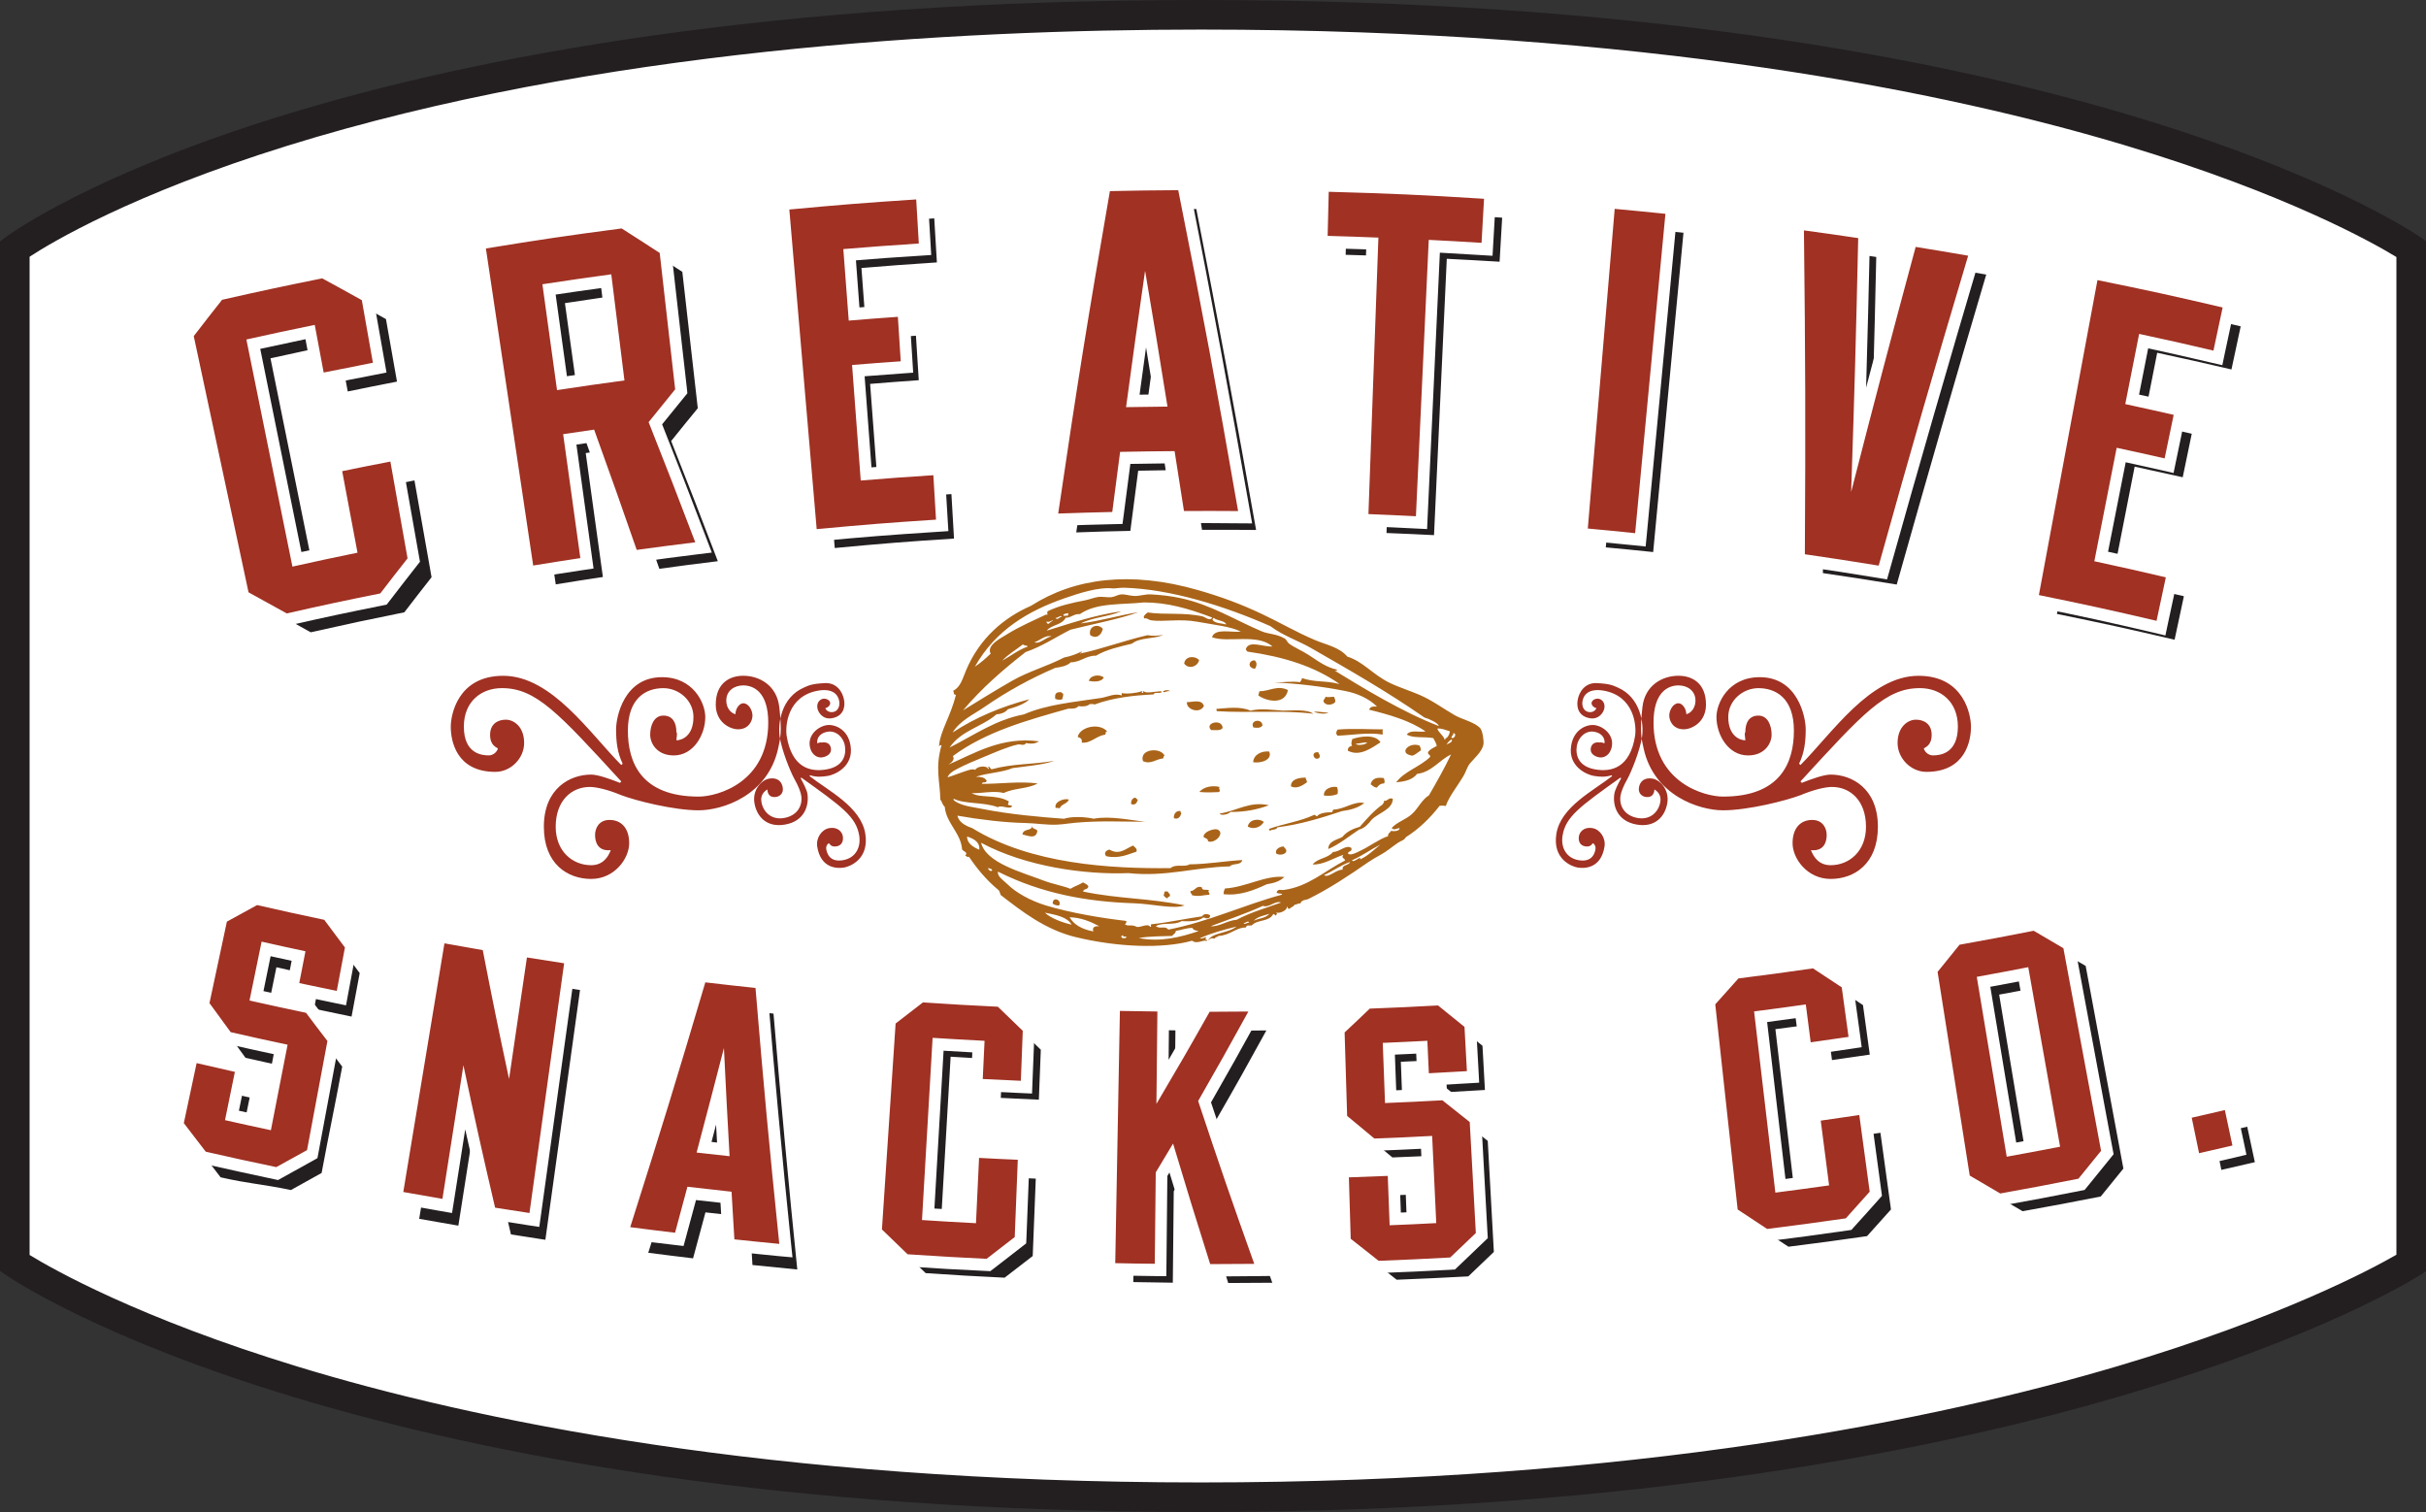 <svg xmlns="http://www.w3.org/2000/svg" width="160.469" height="100.005" viewBox="0 0 160.469 100.005"><rect x="0" y="0" width="160.469" height="100.005" fill="#333333" stroke="none"/><path fill="#9A3D35" d="M124.162 26.599c.134 0 .134-.203 0-.203-.129 0-.129.203 0 .203"></path><path fill="#FFF" d="M159.492 83.542s-24.263 15.484-80.064 15.484C23.623 99.026.98 83.542.98 83.542V16.461S22.008.978 79.428.978c57.419 0 80.064 15.483 80.064 15.483v67.081z"></path><path fill="#231F20" d="M79.427 100.005c-55.469 0-78.064-15.016-79-15.654L0 84.059V15.967l.401-.293C1.267 15.034 22.34 0 79.427 0c57.064 0 79.683 15.016 80.617 15.654l.425.292v68.133l-.449.288c-.252.162-6.334 3.99-19.355 7.856-11.961 3.55-32.293 7.782-61.238 7.782zm-77.469-17c1.534.939 7.235 4.179 17.734 7.384 11.45 3.494 31.109 7.66 59.735 7.66 28.71 0 48.843-4.188 60.681-7.702 10.803-3.208 16.789-6.426 18.404-7.359V17c-1.535-.938-7.267-4.179-17.938-7.385-11.635-3.493-31.688-7.659-61.146-7.659-16.305 0-40.028 1.335-60.466 7.699C8.696 12.85 3.384 16.048 1.958 16.979v66.026z"></path><path fill-rule="evenodd" clip-rule="evenodd" fill="#A96419" d="M69.8 46.223c.192.081.335.064.461.029.027-.139.104-.303.045-.391-.06-.007-.083-.033-.083-.072-.358-.048-.473.089-.423.434M72.113 42.007c.394.278.749.009.833-.422-.327-.379-.98-.165-.833.422M69.831 53.449c.067-.026.145-.026.257.02.13-.312.478-.271.613-.583-.302-.113-1.014.142-.87.563M72.02 45.035c.266.054.826.103.991-.226-.246-.22-.878-.18-.991.226M71.285 48.74c.176.07.309.11.268.376.583.067.945-.431 1.534-.527.112-.044-.033-.22.157-.206-.535-.613-1.826-.302-1.959.357M69.63 59.753c.059.092.337.169.433.123.18-.357-.433-.609-.433-.123M73.171 56.629c.856.187 1.466-.133 1.996-.297.083-.22-.12-.282-.209-.408-.456.163-.897.674-1.573.268-.218.044-.403.229-.214.437M75.599 50.339c.523.247.871-.144 1.34-.176.022-.073.022-.187.097-.172-.239-.581-1.682-.479-1.437.348M74.823 53.181c.26.096.368-.061.437-.279-.031-.051-.129-.064-.123-.133-.226-.045-.345.215-.314.412M78.328 43.885c.264.392.884.237.989-.227-.297-.316-.928-.264-.989.227M78.507 46.441c-.053.481.838.8 1.126.261-.126-.477-.736-.266-1.126-.261M77.648 54.117c.283.092.409-.074.492-.314-.038-.047-.052-.105-.062-.164-.272-.027-.459.183-.43.478M77.04 58.957c-.026.096-.047.189-.071.283.095.055.107.154.268.174-.006-.135.12-.067.142-.16.053-.148-.117-.176-.134-.287-.085-.033-.119.025-.205-.01M80.11 48.286c.275-.008.608.067.762-.135-.019-.648-1.231-.346-.762.135M80.469 46.886c-.033.071.023.09.014.151 2.151.131 4.416-.08 6.385.171-.395-.307-1.321-.211-2.021-.208-.707-.043-1.487-.169-2.13.007-.678-.313-1.571-.167-2.248-.121M79.332 52.38c.459.045.878.031 1.294.009.146-.145-.037-.142.036-.341-.45-.112-1.039-.021-1.33.332M79.609 55.363c.126.08.321.12.295.281.458.188 1.168-.572.614-.783-.205-.073-.926.137-.909.502M78.755 58.934c-.061.141.1.159.088.276.458.113.77-.016 1.147-.033.06-.141-.12-.146-.024-.307-.233-.06-.447.059-.474-.183-.378-.141-.438.25-.737.247M83.007 44.234c.139-.204.148-.419-.015-.557-.377-.022-.522.489.015.557M80.679 53.809c.042.159.593.06.701-.105.945.003 1.787-.151 2.551-.446-1.282-.282-2.103.374-3.252.551M83.233 45.997c.513.377 1.757.666 1.959-.356-.703-.351-1.257.09-1.888.078-.026.093-.046.187-.071.278M82.904 48.113c.255.042.488.047.604-.132-.024-.492-.859-.358-.604.132M82.89 50.414c.525.086 1.297-.163 1.061-.708-.5-.049-1.03.194-1.061.708M80.932 59.14c1.049.124 2.015-.258 2.864-.657.44-.069.856-.18 1.158-.48-1.244-.134-2.549.682-3.928.761-.079.177-.081.179-.094.376M82.535 54.673c.416.219.859.031 1.062-.307-.283-.26-.982-.193-1.062.307M83.951 54.818c-.038.074.016.098.071.122.139-.111.395-.021.472-.222 1.493-.18 2.973-.639 4.268-1.07.553-.076 1.077-.207 1.479-.54-.688-.132-1.301.413-2.03.438-.047.031-.078.092-.095.175-.389-.006-.87.061-.999.27-.09-.015-.09-.085-.185-.099-.915.438-2.007.579-2.981.926M85.389 52.011c.391.193.769-.065 1.05-.26.034-.141-.084-.195-.072-.32-.426.004-.985.084-.978.58M84.415 56.451c.189.126.508.088.642-.074.095-.213-.094-.271-.157-.393-.277.011-.583.209-.485.467M86.902 47.07c.221.121.756.183.97.068-.318-.01-.672-.089-.97-.068M87.541 46.395c.139.303.58.241.762.061.068-.171-.037-.246-.061-.368-.198-.015-.342.06-.568-.008-.012.154-.132.142-.133.315M87.263 50.125c.104-.187-.041-.241-.056-.368-.564-.074-.286.63.056.368M88.47 48.658c.985-.034 1.992-.233 2.974-.075.062-.14-.045-.189.035-.342-.855.004-2.075-.075-3.011.016-.097.174-.119.267.002.401M87.57 52.617c.346.039.652.015.904-.1.028-.175.024-.334-.038-.461-.313-.069-.894.088-.866.561M89.436 49.326c-.078-.101-.047-.263.013-.446.521-.176 1.516-.343 1.867.218-.577.362-1.375.975-2.166.551.006-.266.156-.276.286-.323m.245-.131c.025.112.646.104.752-.094-.271.003-.497.074-.752.094M87.861 56.156c.748-.322 1.367-.849 2.037-1.285.363-.093.61-.369.844-.669.438-.436 1.383-.663 1.387-1.372-.297-.11-.344.187-.602.135.067.113-.03.117-.063.232-.565.397-1.041.938-1.518 1.484-.441.129-.856.309-1.159.68-.332.181-.934.262-.926.795M90.66 51.873c.136.074.176.197.414.217.117-.161.26-.277.479-.271.074-.158 0-.238-.012-.354-.411-.062-.766-.022-.881.408M93.975 49.639c.038-.145-.054-.212-.07-.325-.704-.272-1.457.53-.481.668.211-.068.364-.232.551-.343"></path><path fill-rule="evenodd" clip-rule="evenodd" fill="#A96419" d="M79.848 62.194c-.011.026-.024.053-.062.034-.186-.084-.633.244-.932-.01-1.962.549-4.939.426-7.668-.229-2.046-.486-3.622-1.734-4.993-2.791-.058-.114-.056-.264-.17-.348-.787-.654-1.399-1.396-1.934-2.19-.114.063-.122-.027-.242-.065.198-.232-.09-.255-.208-.41-.083-1.105-1.05-1.725-1.149-2.825-.155-.13-.172-.333-.292-.48-.021-1.22-.355-2.075.08-3.588-.092-.038-.11.037-.168.056.088-1.034.762-1.938 1.121-3.396-.221 0-.09-.191-.192-.255.501-.264.611-.767.864-1.365.898-2.132 2.502-3.483 4.298-4.267 2.875-1.837 6.579-2.319 11.048-1.035 1.534.442 2.821.917 4.213 1.576 1.164.545 2.313 1.22 3.505 1.721.782.333 1.603.462 2.156 1.103 1.013.304 1.69 1.19 2.78 1.724.632.309 1.367.532 2.018.815.792.34 1.575.918 2.307 1.337.492.285 1.346.459 1.696.875.144.173.238.836.198 1.057-.09.488-.627.931-.891 1.256-.188.232-.263.54-.405.788-.439.746-.997 1.418-1.19 2.024-.155-.028-.286-.028-.408-.013-.657.842-1.397 1.552-2.241 2.082-.101.204-.309.225-.507.359-.377.254-.78.6-1.136.787-.267.145-.61.344-.858.515-1.256.875-2.576 1.745-3.928 2.415-.191.092-.453.043-.541.299-.156-.015-.244.084-.391.093-.072.142-.231.146-.322.262-.178.049-.104-.228-.186-.103.02.185-.438.44-.711.355.051.098.119-.037.012.153-.063.132-.09-.073-.195-.056-.298.543-1.051.34-1.429.755-.239.024-.292-.067-.4.139-.616-.023-1.041.525-1.799.552-.062.096-.21.052-.253.182-.205-.059-.293-.02-.447.127.279-.544 1.332-.469 1.896-.928-.82.199-1.809.477-2.429.779.193.051.281-.072.436-.078-.143.197-.043.107.049.212m-2.91-20.2c-.63.288-1.524.143-2.065.578-.831.2-1.677.382-2.379.794-.653-.016-1.022.433-1.664.438-.265.251-.645.311-1.026.367-1.649.706-3.214 1.568-4.705 2.6-.714.492-1.598.882-2.085 1.675 1.521-1.003 3.228-1.711 5.068-2.197-.264.295-.915.527-1.413.659-.184.227-.454.312-.76.339-.966.84-2.317 1.05-3.098 2.194 1.594-.801 3.042-1.842 4.912-2.192 1.513-.661 3.37-.822 5.102-1.086.471-.074.898-.334 1.385-.166-.013-.045-.027-.09-.013-.155.354.065.968.003 1.334-.128.136.037-.149.095.07.12.01-.046.023-.094.038-.141.116.216.81.017 1.184.027.075.22-.464-.013-.52.208-1.402.063-2.73.233-3.906.667-.137-.074-.187 0-.302-.033-.183.157-.447.185-.76.141-.144.18-.406.171-.663.164-2.718.767-5.448 1.513-7.643 3.138.161.266-.133.453-.3.567 1.703-.729 3.507-1.876 5.992-1.542-.195.134-.445.196-.855.114-.12.219-.357.058-.546.098-.641.138-1.419.48-2.115.769-.697.286-1.436.592-1.992.896-.21.118-.44.262-.539.502.282-.069.634-.226.966-.332.293-.098.688-.266.868-.159.125-.263.791-.3.846-.065.09-.006.057-.102-.023-.108.132-.132.149.13.278.13 1.331-.371 2.706-.309 4.135-.556-.707.257-1.852.361-2.77.482-.742.307-1.666.307-2.428.578.288 0 .575.008.716.252-.016.217-.283.018-.314.21 1.087.017 2.52-.188 3.688-.024-.65.367-1.566.296-2.237.629-.703-.173-1.47.041-2.127.01.569.346 1.586.07 2.412.521.104.021-.023.172-.014.249.096.025.194.053.29.078-.157.291-.735-.104-.955.085-.946-.356-2.177-.194-2.917-.557-.109.077.223.245.293.276.462.225 1.027.28 1.562.387 1.815.366 3.937.549 5.432.657.537-.171 1.38-.132 1.97-.003 1.086-.208 2.443.104 3.422.201-1.619 0-2.902-.084-4.628.064-.388.033-.788.105-1.175.125-.726.039-1.456-.096-2.202-.109-1.279-.024-2.945-.221-4.436-.483.095.401.469.651.981.823 3.888 2.395 9.157 2.689 13.12 2.646.35-.304.936-.038 1.256-.251 1.217-.01 2.312-.217 3.493-.282-.126.389-.619.175-.833.42-2.292.046-4.214.71-6.697.444-2.838.113-6.791-.415-9.754-2.01.331 1.338 2.688 1.947 4.133 2.502.607.23 1.312.355 1.778.545.263-.169.572-.254.836-.424.133.076.285.139.351.252-.026.267-.3.125-.351.354 2.406.498 4.28.419 6.717.914-.705.273-2.096-.098-3.384-.141-3.02-.098-6.046-.623-8.959-2.089-.071.316.37.575.618.825.542.539 1.475 1.082 2.548 1.41 1.605.488 3.686.838 5.29 1.02.151.059-.184.346-.011.245.135.136.409-.031.74.155.284.041.726-.262.88-.006.146-.005-.04-.145.095-.172 1.151-.118 2.219-.367 3.346-.523.07-.182.4-.187.532-.053-.028.239-.224.208-.445.126-.368.274-.911.267-1.461.247-.45.299-1.228.051-1.69.33.287.225.615-.057.821.229 2.668-.517 4.977-1.625 7.535-2.317-.062-.135-.271 0-.375-.15.129-.266.268-.117.509-.16 1.599-.221 2.696-1.268 4.017-1.942.027-.159-.287-.132-.107-.379-.65.222-1.354.681-2.033.638.358-.432 1-.391 1.355-.827.452-.002.854-.509 1.207-.264.1.282-.288.198-.205.394.205.113.586-.103.893-.254.562-.271 1.104-.699 1.737-.92 0-.221.143-.209.192-.346.163.026.589.039.571-.193-.28.05-.325.166-.522.004.354-.41.957-.553 1.384-.965.386-.371.615-.91 1.086-1.202.446-.769 1.005-1.751 1.462-2.702-.778.368-1.299 1.181-2.245 1.283-.32.414-.844.508-1.387.562.552-.744 1.542-1.002 2.244-1.677.052-.165-.205-.156-.124-.338.148-.2.366-.279.567-.392-.037-.197-.15-.347-.231-.519-.574-.11-1.353.024-1.754-.237.249-.338.829-.132 1.242-.204-1.023-.721-2.443-1.12-3.73-1.437.069-.236.299-.215.519-.207-.545-.547-1.345-.881-2.071-1.024-1.494-.302-3.255-.513-4.732-.568.578.003 1.092-.104 1.718-.022.029-.109.118-.115.118-.268.949.303 1.503.138 2.496.392-1.673-1.177-3.712-1.807-6.095-2.145-.06-.046-.097-.104-.11-.179.217-.589 1.114-.125 1.753-.164-.987-.877-2.962-.221-3.993-.609.205-.619 1.255-.296 1.91-.372-.653-.338-1.772-.447-2.893-.654-1.143-.211-2.247.024-3.037-.093-.201-.029-.271-.172-.435-.12-.176-.113.101-.332.206-.398 1.137.17 2.375-.02 3.616.257.186.042.484.345.652.08-1.636-.623-3-1-4.514-1.002-1.473.161-3.139 0-4.243.773-.386-.042-.572.249-.938.241-.279.513-.921.438-1.257.854 1.607-.492 3.064-1.008 4.94-1.284-.84.367-1.882.39-2.692.806 1.321-.164 2.517-.539 3.818-.744-1.291.462-3.016.781-4.496 1.159-.982.497-1.899 1.117-2.966 1.478-1.466 1.146-2.886 2.367-4.143 3.857 1.082-.66 2.143-1.327 3.244-1.954 1.092-.626 2.321-.961 3.451-1.544.451-.084.82-.235 1.134-.388.133.067-.093.055-.083.127 1.4-.287 2.9-.854 4.457-1.214.399.071.719.03 1.04-.016m-12.456 2.099c.375-.242.713-.547 1.045-.861-.308-.568.739-1.061 1.107-1.296.773-.489 1.906-.983 2.558-1.293.195.079.006-.106.109-.219.744-.365 1.598-.552 2.464-.719.286-.055.558-.17.832-.217.3-.055.64.044.932.005.232-.031.412-.164.618-.18.298-.023.564.096.905.102.347.007.713-.123 1.064-.105.634.033 1.318.108 1.961.246 1.994.425 3.563 1.426 5.357 2.19.486.209.972.156 1.53.478.143.079.166.236.282.328.325.257.892.488 1.312.764.702.46 1.159.811 1.877.974-.002.108-.093.07-.169.053 1.908 1.167 4.489 2.747 6.896 3.674.002-.193-.706-.503-.946-.564-2.432-1.696-4.973-3.143-7.493-4.591-.864-.496-1.859-.817-2.693-1.449-3.04-1.344-6.628-2.453-9.667-2.542-.283-.006-.653.059-.741.046-.964-.107-2.258.322-3.226.657-2.359.821-4.531 2.077-5.914 4.519m1.81-.398c.564-.309 1.067-.719 1.69-.933-.064-.097-.18-.035-.326-.14-.455.356-.955.638-1.364 1.073m-2.328 11.629c.003.439.363.686.812.877.052-.47-.309-.715-.812-.877m4.453-12.843c.375.134.736-.332 1.134-.387-.375-.132-.772.273-1.134.387m.816-1.377c-.055.098.078.092.063.168.145-.023.198-.202.358-.198-.06-.123-.236.136-.421.03m-3.884 16.308c.015.111.154.238.27.174.02-.121-.141-.138-.27-.174m4.462-16.547c.124.197.291-.089.435-.081-.083-.13-.281.105-.435.081m.52-.206c.023.158.179-.005.292.082.016-.064.032-.127.047-.188-.126.014-.248.035-.339.106m-1.218 19.702c.363.365 1.207.673 1.768.795-.291-.522-1.06-.65-1.768-.795m1.635.305c.266.455.755.789 1.573.938-.106-.284.11-.37.399-.341-.593-.311-1.202-.574-1.972-.597m3.415 1.251c-.023.158.317.192.351.047-.148-.066-.229.056-.232-.117-.057 0-.057.087-.119.07m6.123-21.048c-.058-.007-.063.076-.088.127.171.245.6.219.91.305-.069-.257-.623-.244-.822-.432m-4.962 21.172c1.426.292 2.802-.07 3.951-.455-.122-.062-.294-.006-.41-.216-.401.007-.72.142-1.09.2-.023.201-.168.205-.239.332-.634.029-1.457.007-2.212.139m4.762-.784c.528.057 1.107-.383 1.714-.424.91-.489 1.944-.779 2.93-1.138-.359-.158-.824.38-1.191.218-1.118.51-2.298.905-3.453 1.344m2.173-.197c.049.118.259-.054.375-.045-.072-.156-.267.042-.375.045m.666-.162c.399-.194.72-.131 1.048-.461-.366.123-.776.174-1.048.461m4.652-3.017c.299.212.792-.377 1.235-.36-.074-.348.389-.249.492-.512-.621.215-1.137.603-1.727.872m1.859-.989c.011.184.384-.098.507-.156.049.01.023.064.025.104.507-.227.903-.63 1.338-.979-.637.319-1.21.749-1.87 1.031m6.143-8.064c.113.04.284-.18.325-.458-.245-.072-.573-.216-.834-.183.094.286.406.447.488.738.064.005.07-.079.021-.097m.098.431c.105-.094.439-.161.352-.355-.104.043-.246.154-.352.355m.325-.46c.191.1.385-.267.133-.314-.003.173-.117.158-.133.314"></path><path fill-rule="evenodd" clip-rule="evenodd" fill="#A96419" d="M68.277 54.669c-.055-.008-.038.038-.015.047-.153.252-.562.086-.634.472.314.062.904.368.988-.225-.019-.149-.347-.13-.339-.294M76.92 45.748c.07.109.29-.095.473-.021-.084-.131-.397-.081-.473.021"></path><path fill="#231F20" d="M25.529 21.104c.292 1.655.437 2.481.73 4.136-1.305.254-1.956.384-3.257.652-.24-1.261-.354-1.896-.59-3.158-1.813.375-2.716.567-4.521.965 1.012 5.008 2.029 10.016 3.044 15.023 1.716-.382 2.58-.568 4.305-.921-.408-2.155-.606-3.234-1.011-5.391 1.271-.262 1.912-.389 3.185-.635.452 2.561.682 3.841 1.132 6.403-.728.926-1.084 1.389-1.801 2.32-2.479.501-3.719.766-6.193 1.322-1.003-.563-1.51-.841-2.523-1.394-1.21-5.648-2.418-11.298-3.626-16.946.744-.966 1.122-1.447 1.878-2.407 2.644-.598 3.97-.88 6.626-1.415 1.054.574 1.579.865 2.622 1.446M36.761 38.651c-1.044-6.988-2.084-13.978-3.127-20.968 3.583-.583 5.379-.85 8.975-1.323 1.018.642 1.52.967 2.523 1.619.409 3.611.615 5.414 1.023 9.022-.71.864-1.061 1.299-1.761 2.169 1.257 3.172 1.873 4.762 3.087 7.948-1.55.187-2.321.29-3.869.502-1.108-3.185-1.676-4.778-2.821-7.955-.82.119-1.233.178-2.048.302.453 3.277.678 4.914 1.135 8.196-1.247.188-1.872.285-3.117.488m5.168-19.257c-1.827.247-2.736.377-4.562.656.39 2.8.585 4.201.972 7.001 1.783-.27 2.674-.4 4.459-.642-.347-2.805-.523-4.209-.869-7.015M53.406 15.108c3.354-.317 5.033-.449 8.391-.666.068 1.165.104 1.749.174 2.914-1.997.131-3 .203-4.99.37.142 1.891.21 2.835.351 4.726 1.303-.107 1.95-.156 3.253-.249.076 1.177.114 1.765.187 2.943-1.282.09-1.932.141-3.218.245.229 3.057.344 4.585.576 7.642 1.916-.161 2.879-.231 4.802-.354.069 1.176.106 1.764.172 2.941-3.157.204-4.733.33-7.889.626-.604-7.045-1.207-14.094-1.809-21.138M75.286 31.133c-.21 1.591-.315 2.385-.519 3.979-1.432.03-2.15.05-3.579.102 1.071-7.123 2.21-14.228 3.422-21.324 1.806-.04 2.71-.054 4.521-.064 1.385 7.062 2.702 14.136 3.954 21.225-1.428-.012-2.149-.014-3.577-.007-.246-1.583-.372-2.374-.62-3.959-1.44.011-2.163.019-3.602.048m1.649-11.98c-.519 3.611-.772 5.417-1.256 9.028 1.095-.023 1.641-.032 2.737-.039-.574-3.598-.874-5.393-1.481-8.989M92.369 16.967c-1.345-.055-2.017-.077-3.359-.114.027-1.169.041-1.752.072-2.919 4.111.111 6.171.203 10.279.462-.068 1.167-.103 1.75-.169 2.914-1.399-.083-2.096-.123-3.494-.194-.283 6.092-.562 12.185-.844 18.278-1.257-.064-1.882-.09-3.143-.141.222-6.096.435-12.193.658-18.286M108 15.063c1.34.123 2.011.189 3.354.33-.673 7.039-1.335 14.077-2.004 21.12-1.249-.13-1.879-.194-3.133-.309.595-7.046 1.189-14.093 1.783-21.141M120.517 16.487c1.436.194 2.153.294 3.589.509-.123 5.599-.276 11.197-.466 16.794 1.39-5.413 2.813-10.817 4.268-16.208 1.39.221 2.085.338 3.473.578-2.022 6.819-3.992 13.656-5.921 20.502-1.951-.32-2.927-.471-4.882-.756.027-7.14.011-14.28-.061-21.419M139.932 19.775c3.321.675 4.974 1.037 8.28 1.809-.246 1.142-.366 1.711-.611 2.852-1.963-.459-2.947-.679-4.912-1.104-.369 1.858-.554 2.785-.917 4.646 1.282.277 1.921.419 3.203.709-.237 1.15-.36 1.729-.598 2.879-1.27-.286-1.906-.426-3.179-.702-.591 3.003-.884 4.505-1.473 7.508 1.895.406 2.838.62 4.73 1.061-.246 1.152-.366 1.726-.615 2.879-3.107-.729-4.665-1.069-7.783-1.707 1.293-6.942 2.58-13.885 3.875-20.83"></path><path fill="#FFF" d="M23.938 19.855c.291 1.655.435 2.481.727 4.136-1.303.254-1.956.384-3.256.649-.234-1.259-.353-1.891-.59-3.153-1.811.37-2.715.565-4.521.966 1.013 5.008 2.029 10.015 3.044 15.02 1.72-.381 2.579-.565 4.305-.919-.407-2.155-.605-3.233-1.014-5.389 1.275-.266 1.913-.389 3.19-.637.452 2.562.681 3.843 1.132 6.402-.728.926-1.086 1.389-1.8 2.32-2.479.502-3.72.767-6.193 1.324-1.004-.565-1.508-.843-2.526-1.397-1.208-5.648-2.414-11.298-3.622-16.945.742-.964 1.121-1.449 1.876-2.406 2.647-.596 3.97-.881 6.627-1.416 1.049.572 1.576.863 2.621 1.445"></path><path fill="#FFF" d="M18.599 41.287c-1.006-.563-1.504-.841-2.52-1.391l-.321-.176-.08-.366c-1.207-5.65-2.415-11.297-3.619-16.944l-.084-.384.234-.303c.743-.964 1.125-1.45 1.88-2.412l.171-.221.265-.058c2.649-.597 3.985-.883 6.642-1.419l.265-.052.239.13c1.054.574 1.586.867 2.63 1.449l-.363.713.363-.713.328.182.068.387c.294 1.654.439 2.48.729 4.134l.141.797-.76.149c-1.301.251-1.951.379-3.25.647l-.757.151-.151-.791c-.181-.97-.295-1.565-.443-2.361-1.103.23-1.89.398-2.991.639.905 4.481 1.814 8.959 2.722 13.437 1.023-.224 1.773-.384 2.8-.598-.311-1.662-.509-2.719-.864-4.593l-.148-.796.759-.156c1.274-.261 1.92-.39 3.197-.639l.761-.147.141.798c.453 2.561.678 3.842 1.131 6.402l.066.373-.227.288c-.726.924-1.081 1.385-1.794 2.313l-.184.235-.276.055c-2.479.497-3.707.76-6.175 1.316l-.279.065-.246-.14zm.478-1.571c2.205-.495 3.442-.76 5.65-1.206.531-.689.875-1.134 1.399-1.804-.361-2.054-.581-3.291-.922-5.237-.594.115-1.07.211-1.66.331.311 1.662.51 2.721.862 4.595l.147.792-.759.156c-1.724.357-2.574.539-4.291.92l-.759.168-.157-.794c-1.016-5.003-2.034-10.01-3.045-15.02l-.161-.791.755-.168c1.811-.403 2.72-.599 4.534-.97l.76-.157.149.795c.185.972.292 1.567.443 2.36.623-.123 1.12-.225 1.746-.345-.187-1.057-.321-1.813-.522-2.955-.764-.426-1.258-.701-2.046-1.13-2.394.482-3.699.763-6.089 1.3-.563.718-.917 1.173-1.46 1.877 1.155 5.396 2.31 10.798 3.466 16.197.734.405 1.218.67 1.96 1.086M35.268 37.404c-1.043-6.99-2.083-13.98-3.126-20.97 3.581-.586 5.378-.85 8.975-1.325 1.016.646 1.521.969 2.523 1.621.408 3.608.613 5.414 1.022 9.021-.709.867-1.06 1.3-1.759 2.167 1.256 3.173 1.875 4.764 3.087 7.948-1.548.192-2.323.292-3.869.506-1.108-3.187-1.673-4.782-2.822-7.958-.821.119-1.229.18-2.05.305.455 3.276.68 4.915 1.138 8.194-1.25.188-1.872.287-3.119.491m5.17-19.258c-1.827.249-2.742.378-4.56.655.387 2.802.58 4.201.968 7.003 1.782-.272 2.676-.399 4.459-.641-.347-2.807-.52-4.211-.867-7.017"></path><path fill="#FFF" d="M34.501 37.528c-1.042-6.988-2.084-13.98-3.126-20.971l-.117-.798.762-.126c3.588-.586 5.402-.853 9.001-1.327l.268-.038.229.148c1.015.649 1.527.972 2.535 1.628l.313.202.042.391c.408 3.605.614 5.412 1.022 9.018l.037.355-.22.27c-.595.729-.938 1.15-1.45 1.786 1.141 2.879 1.76 4.475 2.913 7.502l.373.98-1.002.122c-1.549.193-2.315.293-3.856.509l-.619.082-.21-.609c-1.04-2.979-1.6-4.558-2.604-7.345-.233.034-.439.064-.664.1.384 2.765.609 4.391 1.022 7.392l.111.803-.768.113c-1.245.187-1.862.289-3.107.49l-.764.124-.121-.801zm.767-.124l.764-.125-.764.125zm.643-.926c.567-.091 1.029-.164 1.597-.251-.384-2.766-.609-4.391-1.021-7.392l-.112-.802.765-.116c.819-.124 1.232-.187 2.051-.303l.613-.095.221.61c1.071 2.97 1.634 4.562 2.607 7.354.849-.113 1.479-.197 2.268-.296-.981-2.563-1.592-4.127-2.714-6.958l-.179-.455.303-.376c.625-.772.972-1.208 1.541-1.907-.366-3.248-.569-5.038-.935-8.276-.73-.477-1.21-.783-1.966-1.264-3.162.418-4.921.671-7.921 1.161.957 6.455 1.919 12.909 2.882 19.366m.171-10.561c-.391-2.802-.584-4.203-.974-6.998l-.11-.801.767-.119c1.821-.277 2.743-.408 4.571-.656l.766-.106.102.805c.346 2.806.522 4.209.872 7.016l.096.801-.766.105c-1.784.242-2.668.371-4.448.641l-.768.116-.108-.804zm1.419-1.034c1.077-.16 1.857-.274 2.936-.422-.252-2.042-.417-3.365-.67-5.408-1.109.15-1.906.266-3.013.431.283 2.041.463 3.36.747 5.399m2.165-6.634l.769-.103-.769.103zM52.211 13.858c3.357-.315 5.034-.447 8.392-.667.071 1.167.103 1.749.174 2.915-1.996.13-2.997.204-4.991.368.141 1.892.214 2.836.355 4.729 1.302-.107 1.947-.157 3.252-.248.072 1.175.111 1.764.187 2.942-1.287.09-1.934.138-3.222.245.233 3.056.346 4.584.576 7.639 1.921-.158 2.879-.227 4.803-.353.071 1.176.107 1.765.176 2.94-3.161.206-4.737.33-7.893.628-.603-7.044-1.203-14.094-1.809-21.138"></path><path fill="#FFF" d="M53.248 35.067c-.603-7.045-1.205-14.092-1.808-21.137l.769-.072.071.805-.071-.805-.769.072-.07-.81.771-.07c3.358-.311 5.051-.448 8.413-.668l.774-.048.046.807c.07 1.169.106 1.749.175 2.916l.046.809-.776.051c-1.716.107-2.691.178-4.202.302.084 1.144.145 1.966.232 3.113.848-.068 1.47-.114 2.489-.186l.771-.054.056.807c.07 1.181.108 1.766.188 2.939l.05.81-.771.056c-1.007.071-1.612.115-2.441.182.17 2.286.281 3.741.453 6.025 1.446-.118 2.396-.183 4.042-.293l.771-.046.049.805c.071 1.178.107 1.768.176 2.944l.05.806-.776.052c-3.156.203-4.716.327-7.868.622l-.773.075-.067-.809zm1.473-.949c2.42-.226 3.947-.342 6.372-.505-.031-.466-.052-.862-.081-1.324-1.437.095-2.37.166-4.015.299l-.772.062-.061-.806c-.232-3.054-.347-4.583-.574-7.64l-.063-.81.771-.063c1.004-.081 1.626-.131 2.455-.191-.027-.463-.05-.858-.083-1.322-.841.057-1.457.106-2.472.189l-.771.066-.062-.808c-.137-1.894-.211-2.837-.354-4.73l-.058-.806.769-.062c1.724-.144 2.71-.219 4.232-.319-.028-.455-.05-.844-.079-1.296-2.609.171-4.218.3-6.828.538.56 6.511 1.117 13.016 1.674 19.528M74.09 29.887c-.208 1.59-.312 2.383-.519 3.974-1.431.035-2.145.056-3.576.106 1.069-7.123 2.21-14.231 3.418-21.325 1.812-.038 2.714-.051 4.525-.063 1.386 7.062 2.701 14.135 3.956 21.225-1.433-.012-2.151-.012-3.581-.005-.244-1.585-.366-2.378-.62-3.96-1.442.009-2.161.017-3.603.048m1.652-11.981c-.518 3.608-.772 5.414-1.258 9.025 1.098-.022 1.646-.03 2.74-.038-.576-3.597-.873-5.393-1.482-8.987"></path><path fill="#FFF" d="M69.227 33.839C70.3 26.712 71.441 19.6 72.65 12.497l.112-.654.635-.013c1.812-.038 2.723-.051 4.534-.062l.636-.005.127.65c1.393 7.068 2.708 14.145 3.958 21.241l.171.964-.938-.006c-.858-.008-1.458-.015-2.104-.015-.437.002-.894.002-1.461.009l-.669.006-.105-.688c-.204-1.336-.324-2.108-.51-3.274-.831.009-1.443.016-2.269.033-.155 1.168-.252 1.941-.428 3.287l-.091.685-.661.015c-1.427.033-2.137.056-3.564.107l-.941.03.145-.968zm1.676-.716c.693-.025 1.256-.039 1.99-.057.151-1.17.255-1.947.43-3.292l.089-.685.663-.014c1.442-.03 2.168-.039 3.61-.05l.659-.008.108.686c.213 1.336.336 2.113.517 3.278.291-.002.555-.002.811-.002.389 0 .76.002 1.179.006-1.159-6.546-2.378-13.074-3.655-19.593-1.206.008-2.029.021-3.241.044-1.109 6.553-2.164 13.114-3.16 19.687m2.813-6.307c.485-3.611.741-5.422 1.26-9.031l1.527-.02c.609 3.593.905 5.395 1.485 8.992l.152.938-.91.006c-1.093.01-1.638.018-2.732.038l-.909.016.127-.939zm1.661-.712c.318-.005.61-.009.936-.012-.191-1.172-.351-2.156-.508-3.115-.136.963-.271 1.953-.428 3.127m-.399-8.057l.766-.141-.766.141zM91.172 15.715c-1.347-.051-2.017-.075-3.359-.112.032-1.167.044-1.751.077-2.918 4.111.114 6.163.205 10.272.463-.064 1.165-.1 1.749-.164 2.915-1.398-.086-2.099-.125-3.496-.197-.281 6.092-.562 12.187-.845 18.279-1.251-.063-1.884-.092-3.14-.141.222-6.096.439-12.192.655-18.289"></path><path fill="#FFF" d="M93.621 34.955c-1.256-.066-1.874-.094-3.131-.14l-.774-.032.03-.81c.206-5.827.412-11.653.621-17.479-.877-.031-1.518-.051-2.576-.08l-.774-.025.023-.808c.03-1.167.043-1.751.074-2.918l.021-.809.771.021c4.118.115 6.192.207 10.306.465l.771.046-.045.809c-.069 1.166-.102 1.75-.167 2.915l-.047.808-.774-.046c-1.111-.072-1.778-.11-2.71-.16-.271 5.825-.539 11.648-.808 17.47l-.037.81-.774-.037zm-.7-1.658c.271-5.826.537-11.648.81-17.47l.036-.811.772.04c1.115.056 1.791.094 2.73.15.025-.455.05-.844.075-1.298-3.355-.206-5.347-.294-8.707-.393-.011.455-.021.845-.029 1.3.886.027 1.533.05 2.586.089l-.022.811.022-.811.78.03-.031.811c-.206 5.826-.416 11.653-.622 17.479.57.024 1.031.046 1.6.073M106.803 13.814c1.345.126 2.015.191 3.354.329-.67 7.041-1.33 14.079-1.997 21.119-1.252-.13-1.882-.192-3.134-.305.596-7.048 1.184-14.097 1.777-21.143"></path><path fill="#FFF" d="M108.085 36.067c-1.253-.129-1.875-.189-3.128-.306l-.771-.071.064-.806c.598-7.048 1.188-14.095 1.782-21.141l.07-.808.771.072c1.344.124 2.02.188 3.361.329l.769.079-.076.809c-.668 7.037-1.331 14.076-1.996 21.116l-.079.806-.767-.079zm-.62-1.692c.615-6.503 1.228-13.003 1.842-19.505-.643-.066-1.154-.118-1.801-.176-.548 6.505-1.092 13.016-1.639 19.528.564.049 1.031.097 1.598.153M119.323 15.238c1.438.194 2.156.296 3.589.507-.123 5.603-.277 11.2-.467 16.797 1.391-5.413 2.813-10.814 4.268-16.21 1.395.226 2.088.341 3.472.581-2.021 6.818-3.989 13.65-5.918 20.499-1.946-.318-2.927-.467-4.88-.754.027-7.139.005-14.28-.064-21.42M124.148 38.211c-1.951-.318-2.917-.467-4.871-.752l-.67-.098.001-.707c.013-2.045.014-4.09.014-6.134 0-5.093-.028-10.187-.07-15.274l.771-.008-.771.008-.011-.93.881.121c1.438.19 2.165.292 3.601.509l.675.099-.012.718c-.072 3.292-.156 6.583-.252 9.874.834-3.181 1.68-6.352 2.532-9.524l.187-.688.679.106c1.392.225 2.093.343 3.479.583l.878.153-.263.886c-2.021 6.814-3.993 13.641-5.914 20.486l-.194.684-.67-.112zm-.434-1.708c1.785-6.331 3.606-12.641 5.466-18.943-.669-.116-1.207-.205-1.907-.318-1.388 5.161-2.75 10.331-4.08 15.51l-1.522-.237c.183-5.355.33-10.709.451-16.068-.737-.108-1.305-.188-2.013-.287.038 4.786.06 9.571.06 14.36 0 1.811-.002 3.621-.007 5.434 1.326.194 2.228.333 3.552.549M138.738 18.527c3.32.675 4.976 1.035 8.279 1.809-.24 1.14-.364 1.711-.607 2.849-1.963-.461-2.949-.679-4.919-1.104-.363 1.859-.548 2.788-.914 4.645 1.281.277 1.925.418 3.202.713-.238 1.151-.354 1.727-.599 2.879-1.267-.29-1.9-.431-3.171-.704-.592 3.002-.891 4.504-1.478 7.506 1.892.41 2.84.622 4.729 1.062-.245 1.15-.366 1.726-.614 2.878-3.108-.729-4.662-1.069-7.783-1.704 1.293-6.941 2.58-13.887 3.875-20.829"></path><path fill="#FFF" d="M142.479 41.851c-3.108-.728-4.646-1.064-7.762-1.696l-.763-.159.148-.792c1.291-6.947 2.58-13.89 3.877-20.834l.146-.793.759.156c3.322.676 4.997 1.038 8.302 1.813l.755.175-.169.792c-.245 1.139-.366 1.71-.61 2.849l-.165.792-.76-.176c-1.69-.396-2.65-.613-4.145-.939-.221 1.124-.382 1.937-.603 3.06.835.179 1.45.318 2.454.552l.755.17-.164.79c-.239 1.152-.355 1.726-.598 2.88l-.164.792-.758-.174c-.983-.224-1.587-.358-2.408-.535-.44 2.242-.722 3.671-1.168 5.918 1.438.312 2.372.522 3.992.901l.757.177-.171.792c-.247 1.151-.367 1.727-.617 2.876l-.167.792-.753-.179zm-.418-1.76c.098-.453.177-.84.276-1.294-1.422-.328-2.34-.533-3.964-.884l-.758-.163.151-.792c.596-3.003.891-4.505 1.48-7.508l.157-.796.761.165c.988.215 1.599.349 2.423.534.096-.453.171-.843.267-1.297-.822-.188-1.433-.321-2.434-.539l-.764-.163.158-.793c.369-1.857.556-2.785.918-4.644l.152-.792.76.16c1.703.369 2.677.585 4.174.932.097-.444.174-.824.27-1.27-2.569-.596-4.157-.945-6.737-1.472-1.194 6.413-2.389 12.829-3.581 19.242 2.399.491 3.902.82 6.291 1.374"></path><path fill="#231F20" d="M16.515 72.589c-.261 1.277-.391 1.918-.652 3.193 1.212.273 1.819.404 3.032.665.443-2.264.665-3.392 1.105-5.653-1.508-.326-2.258-.491-3.762-.832-.565-.767-.844-1.152-1.399-1.922.46-2.153.689-3.232 1.149-5.388.804-.435 1.2-.655 1.999-1.096 1.771.405 2.66.6 4.439.974.542.735.817 1.102 1.366 1.83-.215 1.15-.321 1.727-.538 2.877-.993-.204-1.49-.307-2.481-.519.166-.843.248-1.266.414-2.11-1.166-.244-1.743-.371-2.904-.633-.32 1.559-.48 2.336-.797 3.895 1.492.336 2.239.498 3.737.812.561.748.844 1.121 1.413 1.864-.539 2.886-.823 4.149-1.363 7.036-.809.452-1.214.679-2.03 1.127-1.867-.391-2.789-.416-4.65-.841-.583-.752-.874-1.131-1.45-1.891.337-1.585.508-2.381.847-3.97 1.012.241 1.516.354 2.525.582M30.447 64.166c1.016.181 1.523.271 2.539.445.664 3.408 1.008 5.114 1.737 8.526.473-3.218.71-4.825 1.183-8.044.982.16 1.474.236 2.46.387-.767 5.506-1.529 11.016-2.292 16.52-.912-.143-1.367-.21-2.278-.355-.875-3.764-1.291-5.646-2.092-9.418-.554 3.539-.833 5.304-1.385 8.838-1.039-.177-1.554-.267-2.591-.452.907-5.487 1.814-10.967 2.719-16.447M46.663 80.187c-.323 1.215-.488 1.824-.82 3.04-1.186-.144-1.779-.214-2.964-.368 1.709-5.379 3.366-10.775 4.968-16.192 1.327.158 1.989.231 3.317.374.474 5.645.997 11.289 1.573 16.924-1.183-.115-1.782-.174-2.966-.297-.076-1.263-.114-1.896-.187-3.156-1.168-.124-1.754-.19-2.921-.325m2.417-9.18c-.714 2.767-1.077 4.15-1.813 6.916.875.102 1.312.148 2.184.247-.159-2.867-.232-4.299-.371-7.163M68.845 69.429c-.053 1.32-.076 1.98-.13 3.305-1.003-.043-1.511-.068-2.517-.119.043-1.012.07-1.518.116-2.527-1.374-.071-2.061-.112-3.434-.197-.235 4.02-.469 8.033-.702 12.057 1.427.088 2.144.129 3.573.201.081-1.725.119-2.586.2-4.312 1.025.052 1.535.076 2.561.119-.083 2.046-.122 3.068-.202 5.117-.74.574-1.108.861-1.859 1.434-2.088-.102-3.134-.16-5.222-.302-.682-.657-1.023-.981-1.699-1.638.302-4.541.605-9.08.905-13.623.724-.557 1.086-.834 1.806-1.396 1.982.134 2.972.191 4.955.286.658.636.986.959 1.649 1.595M75.27 68.11c.989.021 1.487.026 2.479.039-.027 2.444-.038 3.668-.063 6.11 1.434-2.426 2.136-3.645 3.521-6.092 1.02 0 1.536-.002 2.559-.015-1.303 2.376-1.965 3.558-3.322 5.915 1.435 4.318 2.181 6.475 3.712 10.774-1.166.013-1.75.015-2.915.017-1.004-3.186-1.498-4.78-2.454-7.975-.459.764-.688 1.146-1.149 1.908-.024 2.416-.036 3.628-.062 6.047-1.045-.011-1.568-.021-2.615-.041.103-5.559.206-11.125.309-16.687M92.987 79.027c.053 1.307.075 1.96.126 3.263 1.233-.05 1.85-.081 3.084-.144-.111-2.307-.164-3.457-.273-5.766-1.53.078-2.291.115-3.822.174-.723-.598-1.086-.9-1.799-1.499-.068-2.209-.099-3.313-.166-5.517.671-.633 1.001-.947 1.664-1.579 1.801-.069 2.703-.112 4.507-.211.7.57 1.048.856 1.751 1.422.062 1.169.1 1.752.162 2.921-1.004.061-1.508.09-2.512.146-.042-.86-.065-1.292-.104-2.149-1.179.061-1.766.088-2.945.137.057 1.593.09 2.391.148 3.979 1.515-.061 2.279-.1 3.794-.179.719.575 1.078.862 1.806 1.435.166 2.938.243 4.404.404 7.345-.675.649-1.014.97-1.692 1.616-1.893.102-2.84.145-4.735.222-.742-.581-1.109-.871-1.844-1.456-.047-1.627-.072-2.438-.117-4.064 1.024-.036 1.535-.054 2.563-.096M123.228 66.478c.181 1.309.27 1.964.45 3.274-1 .151-1.502.223-2.5.362-.134-1.002-.196-1.505-.325-2.508-1.369.193-2.051.288-3.418.463.464 3.995.938 7.99 1.402 11.986 1.422-.182 2.135-.281 3.555-.479-.223-1.713-.329-2.569-.55-4.281 1.016-.146 1.529-.217 2.54-.373.276 2.031.416 3.045.698 5.072-.631.709-.948 1.061-1.584 1.764-2.078.297-3.116.44-5.197.7-.788-.513-1.179-.771-1.954-1.291-.496-4.519-.988-9.042-1.485-13.563.619-.687.924-1.03 1.538-1.718 1.975-.249 2.957-.38 4.927-.664.761.504 1.14.757 1.903 1.256M137.958 63.888c.832 4.468 1.662 8.936 2.495 13.402-.596.742-.896 1.111-1.499 1.847-2.066.408-3.096.601-5.167.973-.812-.471-1.214-.706-2.021-1.184-.711-4.492-1.418-8.98-2.131-13.472.587-.718.879-1.075 1.458-1.797 1.963-.352 2.944-.535 4.897-.922.788.465 1.178.696 1.968 1.153m-5.723 1.896c.659 3.966 1.318 7.933 1.977 11.896 1.414-.254 2.119-.389 3.535-.663-.705-3.958-1.41-7.911-2.11-11.871-1.364.261-2.042.391-3.402.638M146.455 75.025c.875-.195 1.311-.299 2.19-.504.2.938.301 1.408.503 2.346-.886.203-1.326.309-2.216.51-.188-.94-.288-1.413-.477-2.352"></path><path fill="#FFF" d="M15.535 70.894c-.261 1.277-.392 1.916-.655 3.193 1.214.273 1.821.406 3.037.666.443-2.264.663-3.393 1.106-5.656-1.509-.322-2.261-.487-3.764-.83-.563-.768-.844-1.152-1.4-1.921.462-2.155.693-3.231 1.151-5.389.8-.437 1.203-.653 1.997-1.095 1.771.404 2.66.599 4.439.975.546.734.817 1.1 1.366 1.83-.214 1.15-.322 1.727-.538 2.876-.992-.203-1.489-.308-2.479-.521.166-.84.246-1.263.41-2.104-1.161-.248-1.741-.373-2.9-.637-.322 1.559-.483 2.34-.8 3.896 1.493.336 2.238.496 3.733.813.565.747.848 1.119 1.417 1.859-.538 2.89-.81 4.334-1.348 7.218-.81.455-1.218.682-2.031 1.126-1.867-.392-2.802-.596-4.665-1.019-.582-.756-.874-1.131-1.453-1.889.342-1.59.51-2.385.849-3.971 1.012.237 1.518.353 2.528.58"></path><path fill="#FFF" d="M18.121 77.991c-1.866-.397-2.806-.603-4.672-1.024l-.268-.061-.167-.223c-.583-.75-.878-1.135-1.458-1.893l-.231-.305.083-.378c.339-1.587.51-2.386.847-3.97l.17-.788.757.175c1.009.236 1.509.351 2.517.576l-.162.793.162-.793.758.17-.162.795c-.201.982-.325 1.588-.493 2.398.534.12.973.217 1.511.332.296-1.518.501-2.553.794-4.071-1.045-.224-1.78-.387-3.012-.667l-.278-.064-.171-.236c-.565-.767-.844-1.151-1.401-1.923l-.218-.3.08-.365c.458-2.154.689-3.23 1.151-5.389l.074-.367.322-.176c.8-.434 1.193-.65 1.987-1.09l.252-.142.279.064c1.771.403 2.65.595 4.428.974l.282.057.177.24c.54.73.813 1.098 1.361 1.826l.217.29-.065.364c-.217 1.148-.324 1.726-.536 2.875l-.149.799-.761-.158c-.992-.203-1.497-.309-2.486-.522l-.76-.161.156-.795c.105-.535.176-.898.254-1.311-.489-.107-.901-.197-1.39-.303-.173.831-.301 1.472-.473 2.308 1.033.23 1.748.384 2.966.642l.279.059.178.233c.561.745.841 1.114 1.41 1.858l.225.291-.071.37c-.536 2.886-.81 4.329-1.346 7.218l-.072.377-.322.181c-.812.457-1.226.683-2.042 1.133l-.24.133-.271-.056zm.038-1.646c.554-.307.928-.51 1.458-.811.471-2.52.738-3.947 1.211-6.473-.378-.49-.638-.832-1.016-1.337-1.324-.278-2.072-.444-3.47-.758l-.76-.167.164-.795c.318-1.557.479-2.338.797-3.895l.165-.791.756.168c1.16.262 1.735.39 2.896.633l.76.165-.155.793c-.107.534-.176.901-.256 1.312.329.068.623.132.951.2.114-.589.202-1.062.321-1.716-.357-.476-.607-.812-.97-1.303-1.507-.322-2.386-.512-3.89-.855-.54.298-.908.498-1.436.787-.381 1.798-.606 2.856-.993 4.652.37.51.626.857 1.005 1.38 1.324.302 2.068.464 3.478.766l.76.159-.152.798c-.443 2.261-.665 3.395-1.107 5.657l-.157.795-.76-.162c-1.214-.261-1.828-.395-3.042-.67l-.758-.171.166-.79c.198-.987.324-1.59.492-2.402-.353-.08-.667-.15-1.021-.234-.211.998-.368 1.72-.597 2.801.382.502.645.845 1.046 1.361 1.599.362 2.513.561 4.114.903M29.398 62.393c1.015.186 1.522.274 2.534.448.664 3.412 1.012 5.116 1.737 8.526.474-3.217.71-4.824 1.183-8.041.981.159 1.478.234 2.462.387-.767 5.505-1.531 11.013-2.294 16.516-.911-.138-1.367-.208-2.276-.354-.874-3.766-1.294-5.647-2.091-9.416-.558 3.535-.834 5.305-1.388 8.841-1.036-.181-1.554-.272-2.589-.46.906-5.481 1.816-10.964 2.722-16.447"></path><path fill="#FFF" d="M34.91 81.032c-.912-.14-1.372-.21-2.281-.356l-.514-.084-.122-.525c-.503-2.174-.858-3.725-1.221-5.37-.229 1.433-.447 2.825-.744 4.731l-.127.801-.765-.132c-1.037-.179-1.56-.272-2.594-.457l-.763-.144.133-.795c.907-5.479 1.816-10.961 2.722-16.447l.129-.797.763.139c1.014.184 1.516.271 2.527.449l.528.088.105.544c.336 1.712.588 2.99.848 4.268.163-1.114.332-2.259.553-3.741l.117-.803.765.126c.981.157 1.472.233 2.451.384l.767.119-.11.799c-.764 5.507-1.528 11.01-2.293 16.518l-.112.802-.762-.117zm-.547-1.722c.691-4.973 1.38-9.943 2.073-14.913-.324-.051-.615-.095-.934-.147-.403 2.705-.635 4.301-1.066 7.239l-1.523.056c-.688-3.226-1.034-4.936-1.633-7.996-.455-.08-.821-.143-1.251-.222-.818 4.95-1.64 9.901-2.457 14.852.368.066.689.121 1.055.19.473-3.027.749-4.785 1.259-8.044l1.521-.041c.76 3.585 1.176 5.452 1.968 8.871.359.057.656.101.988.155M45.47 78.492c-.327 1.217-.49 1.822-.818 3.042-1.189-.141-1.783-.216-2.966-.369 1.71-5.378 3.362-10.778 4.966-16.192 1.328.158 1.992.23 3.321.371.471 5.648.995 11.293 1.573 16.926-1.19-.113-1.78-.171-2.97-.299-.076-1.261-.112-1.89-.187-3.154-1.166-.124-1.753-.192-2.919-.325m2.418-9.178c-.715 2.768-1.08 4.148-1.812 6.916.87.098 1.307.15 2.182.244-.16-2.866-.235-4.297-.37-7.16"></path><path fill="#FFF" d="M51.475 83.077c-1.191-.114-1.789-.176-2.979-.298l-.652-.072-.042-.684c-.061-1.014-.099-1.619-.145-2.473-.58-.061-1.039-.112-1.619-.178-.221.821-.378 1.406-.645 2.379l-.179.66-.648-.076c-1.189-.139-1.787-.213-2.973-.369l-.937-.121.297-.936c1.702-5.373 3.356-10.769 4.959-16.178l.187-.643.642.076c1.328.158 1.981.231 3.31.37l.637.069.056.666c.471 5.643.994 11.283 1.573 16.912l.102.981-.944-.085zm-.8-1.706c-.52-5.09-.989-10.189-1.42-15.291-.747-.078-1.307-.143-2.055-.23-1.449 4.891-2.946 9.77-4.484 14.631.466.059.873.109 1.367.168.226-.816.38-1.4.642-2.375l.179-.663.653.077c1.167.134 1.743.201 2.908.322l.657.07.041.688c.057 1.013.093 1.616.143 2.464.495.052.903.094 1.369.139m-5.29-2.077l.087-.803-.087.803zm2.793-2.016c-.879-.093-1.318-.144-2.19-.245l-.905-.105.244-.918c.735-2.764 1.1-4.141 1.813-6.91l1.52.173c.136 2.86.209 4.29.37 7.155l.053.951-.905-.101zm-.748-1.71c-.022-.42-.042-.812-.065-1.188-.096.36-.194.739-.301 1.146.126.015.24.028.366.042m-.317-6.214l.773-.042-.773.042zM67.651 68.179c-.052 1.322-.076 1.979-.13 3.305-1.008-.043-1.507-.067-2.516-.118.05-1.011.068-1.519.119-2.526-1.375-.072-2.062-.109-3.438-.197-.235 4.018-.468 8.034-.701 12.053 1.426.09 2.14.129 3.569.207.08-1.727.122-2.592.202-4.316 1.027.053 1.536.076 2.56.121-.079 2.047-.12 3.068-.199 5.116-.738.575-1.11.861-1.857 1.435-2.089-.104-3.136-.163-5.225-.301-.68-.652-1.02-.982-1.694-1.64.299-4.54.601-9.081.9-13.623.725-.554 1.087-.837 1.806-1.396 1.984.133 2.973.188 4.958.285.653.638.982.958 1.646 1.595"></path><path fill="#FFF" d="M65.223 84.062c-2.09-.1-3.146-.158-5.238-.299l-.272-.017-.201-.192c-.684-.657-1.023-.989-1.698-1.645l-.275-.264.027-.389c.302-4.537.605-9.08.901-13.621l.027-.377.29-.222c.726-.553 1.085-.833 1.803-1.392l.229-.173.281.017c1.983.133 2.96.186 4.945.283l.281.014.21.202c.658.642.979.959 1.642 1.593l-.52.597.52-.597.269.254-.016.376c-.055 1.323-.076 1.979-.132 3.306l-.031.811-.773-.034c-1.009-.042-1.513-.068-2.521-.119l-.775-.042.038-.808c.033-.705.056-1.161.081-1.719-.675-.034-1.218-.065-1.901-.11-.203 3.479-.403 6.958-.607 10.439.726.043 1.292.076 2.016.115.06-1.234.1-2.072.168-3.507l.038-.809.771.04c1.027.051 1.531.078 2.554.121l.775.033-.033.81c-.082 2.046-.121 3.069-.2 5.115l-.018.386-.295.23c-.737.578-1.114.869-1.859 1.442l-.221.167-.28-.015zm-.199-1.629c.508-.388.848-.65 1.333-1.031.061-1.525.096-2.494.155-3.92-.353-.019-.662-.031-1.017-.049-.058 1.233-.1 2.073-.168 3.506l-.039.81-.771-.038c-1.431-.076-2.151-.115-3.579-.208l-.775-.048.049-.811c.231-4.016.464-8.035.701-12.053l.045-.81.775.051c1.37.091 2.053.127 3.425.198l.774.036-.039.812c-.033.703-.055 1.16-.078 1.715.333.018.631.029.96.047.03-.736.051-1.306.086-2.121-.438-.418-.738-.709-1.18-1.141-1.71-.088-2.691-.141-4.399-.254-.489.377-.817.635-1.294 1.001-.284 4.286-.568 8.573-.853 12.861.449.433.756.732 1.222 1.179 1.82.121 2.846.177 4.667.268M74.076 66.863c.99.02 1.489.025 2.479.038-.024 2.444-.036 3.666-.062 6.109 1.435-2.428 2.137-3.646 3.518-6.091 1.025 0 1.541-.005 2.564-.014-1.307 2.375-1.967 3.556-3.325 5.914 1.436 4.317 2.175 6.473 3.713 10.774-1.168.011-1.75.015-2.915.015-1.007-3.184-1.496-4.781-2.455-7.973-.456.765-.684 1.145-1.148 1.908-.024 2.419-.036 3.623-.062 6.047-1.044-.014-1.568-.021-2.615-.045.106-5.557.209-11.118.308-16.682"></path><path fill="#FFF" d="M79.485 84.42l-.176-.556c-.813-2.582-1.294-4.125-1.955-6.316-.044.076-.087.152-.139.233-.024 2.269-.036 3.479-.059 5.815l-.01.811-.775-.007c-1.043-.015-1.57-.02-2.62-.039l-.775-.018.018-.812c.105-5.561.204-11.118.306-16.685l.015-.808.773.016c.992.018 1.483.025 2.477.038l.771.007-.007.81c-.014 1.278-.023 2.224-.03 3.185.641-1.104 1.221-2.125 2.046-3.586l.225-.4h.441c1.023-.001 1.533-.004 2.556-.011l1.351-.017-.673 1.228c-1.243 2.264-1.912 3.454-3.142 5.603 1.355 4.079 2.096 6.221 3.585 10.399l.387 1.083-1.105.012c-1.168.01-1.756.017-2.922.017h-.563zm-1.154-9.028c.9 3.002 1.382 4.584 2.276 7.404.457 0 .832 0 1.242-.004-1.283-3.617-2.021-5.766-3.334-9.707l-.119-.361.188-.324c1.099-1.912 1.744-3.046 2.641-4.677-.244.003-.488.003-.771.003-1.237 2.19-1.948 3.415-3.305 5.71l-1.464 2.481.032-2.916c.024-2.161.034-3.364.054-5.303-.321 0-.615-.008-.938-.012-.092 5.021-.186 10.045-.279 15.066.371.006.693.012 1.059.02.024-1.917.04-3.104.055-5.238l.005-.233.117-.192c.461-.763.691-1.141 1.146-1.903l.892-1.489.503 1.675zM91.798 77.775c.048 1.307.075 1.962.12 3.268 1.234-.053 1.851-.081 3.084-.146-.108-2.304-.164-3.457-.272-5.766-1.529.078-2.298.116-3.823.172-.726-.596-1.083-.895-1.798-1.496-.069-2.207-.1-3.311-.169-5.52.672-.627 1.008-.943 1.665-1.576 1.805-.069 2.705-.111 4.514-.209.693.572 1.045.854 1.75 1.417.061 1.172.093 1.758.16 2.927-1.007.06-1.51.09-2.517.141-.04-.858-.06-1.288-.099-2.148-1.184.062-1.771.09-2.95.139.063 1.591.091 2.389.15 3.979 1.519-.061 2.276-.097 3.793-.181.718.576 1.081.864 1.81 1.437.159 2.938.238 4.404.402 7.342-.678.65-1.014.974-1.693 1.617-1.893.104-2.84.146-4.732.221-.74-.578-1.114-.869-1.849-1.455-.046-1.626-.069-2.438-.114-4.064 1.023-.037 1.541-.056 2.568-.099"></path><path fill="#FFF" d="M90.73 84.041c-.744-.581-1.118-.876-1.851-1.459l-.299-.234-.011-.385c-.045-1.625-.069-2.439-.115-4.066l-.027-.81.773-.026c1.025-.031 1.538-.052 2.564-.095l.771-.031.034.81c.041 1.009.06 1.629.092 2.455.543-.021.989-.043 1.527-.07-.075-1.549-.123-2.602-.194-4.149-1.065.054-1.811.085-3.062.134l-.282.01-.22-.182c-.729-.6-1.093-.904-1.807-1.502l-.278-.236-.013-.373c-.063-2.205-.1-3.31-.165-5.52l-.014-.375.27-.251c.669-.63.998-.94 1.655-1.57l.21-.202.285-.011c1.807-.067 2.699-.11 4.503-.212l.286-.018.231.194c.695.565 1.039.849 1.741 1.41l.283.227.018.37c.064 1.171.096 1.753.163 2.924l.043.811-.771.045c-1.009.061-1.516.09-2.523.143l-.771.039-.038-.809c-.026-.545-.043-.921-.062-1.339-.5.025-.912.042-1.41.066.032.854.057 1.506.088 2.358 1.048-.042 1.776-.08 3.011-.146l.286-.018.225.184c.722.576 1.08.859 1.802 1.432l.286.227.021.377c.164 2.936.243 4.4.403 7.338l.023.387-.271.257c-.674.649-1.016.979-1.697 1.623l-.204.192-.276.017c-1.893.102-2.85.147-4.744.218l-.275.007-.214-.166zm.707-1.473c1.622-.062 2.548-.107 4.172-.193.463-.438.768-.73 1.215-1.159-.144-2.566-.223-4.016-.364-6.586-.477-.378-.809-.645-1.297-1.033-1.333.074-2.102.107-3.522.165l-.772.03-.03-.811c-.06-1.586-.089-2.385-.15-3.975l-.029-.809.77-.033c1.185-.051 1.765-.076 2.944-.135l.776-.045.034.812c.029.547.045.918.065 1.337.33-.019.628-.035.96-.056-.035-.594-.061-1.078-.096-1.743-.461-.37-.78-.63-1.246-1.015-1.529.086-2.422.127-3.953.187-.443.427-.75.716-1.187 1.129.055 1.843.089 2.927.144 4.771.477.396.803.67 1.292 1.074 1.343-.052 2.099-.087 3.525-.161l.777-.038.037.807c.106 2.311.164 3.46.271 5.767l.042.812-.775.037c-1.234.062-1.858.094-3.093.145l-.774.032-.03-.809c-.037-1.008-.06-1.627-.092-2.457-.356.016-.671.023-1.026.037.031 1.022.05 1.762.085 2.869.483.389.817.654 1.327 1.047M121.823 65.302c.179 1.309.271 1.967.446 3.276-1.001.149-1.499.222-2.502.361-.127-1.003-.193-1.503-.318-2.505-1.369.193-2.057.284-3.422.459.469 3.995.937 7.994 1.405 11.988 1.42-.184 2.131-.281 3.555-.479-.221-1.715-.333-2.571-.553-4.283 1.018-.143 1.526-.219 2.543-.371.28 2.031.419 3.043.691 5.072-.629.708-.941 1.057-1.578 1.762-2.079.301-3.116.438-5.199.702-.785-.513-1.176-.774-1.954-1.289-.493-4.522-.985-9.046-1.481-13.568.615-.687.924-1.025 1.534-1.716 1.974-.248 2.961-.38 4.929-.663.758.506 1.138.756 1.904 1.254"></path><path fill="#FFF" d="M116.479 81.972c-.783-.517-1.181-.775-1.958-1.289l-.314-.211-.04-.383c-.493-4.525-.986-9.047-1.483-13.568l-.039-.374.244-.274c.62-.686.923-1.023 1.529-1.713l.192-.217.286-.039c1.972-.244 2.95-.375 4.92-.658l.277-.046.242.164c.758.505 1.132.753 1.896 1.251l-.409.686.409-.686.305.198.05.374c.181 1.309.269 1.965.45 3.273l.107.803-.765.115c-1.003.15-1.507.223-2.509.363l-.771.105-.098-.799c-.093-.698-.15-1.153-.224-1.703-.675.094-1.212.164-1.888.254.401 3.459.804 6.918 1.213 10.378.723-.095 1.288-.17 2.009-.271-.157-1.225-.26-2.055-.447-3.479l-.104-.802.769-.109c1.021-.143 1.523-.217 2.539-.367l.763-.115.114.803c.276 2.027.416 3.04.688 5.07l.053.385-.248.281c-.627.708-.951 1.061-1.587 1.765l-.188.21-.267.039c-2.084.299-3.132.439-5.211.701l-.277.035-.228-.15zm.589-1.527c1.815-.227 2.835-.364 4.646-.624.434-.481.724-.803 1.138-1.269-.205-1.514-.337-2.471-.531-3.888-.352.052-.665.097-1.017.148.159 1.225.264 2.058.447 3.483l.104.799-.77.109c-1.42.203-2.137.299-3.562.479l-.767.099-.097-.802c-.469-3.998-.937-7.994-1.405-11.986l-.095-.804.771-.099c1.368-.176 2.045-.268 3.413-.459l.769-.109.098.805c.09.695.15 1.149.223 1.7.331-.049.627-.091.961-.138-.104-.73-.178-1.299-.286-2.101-.503-.33-.854-.559-1.365-.899-1.695.245-2.68.377-4.379.59-.414.465-.694.778-1.1 1.229.466 4.269.934 8.539 1.398 12.811.515.342.873.577 1.406.926M136.481 62.714c.829 4.467 1.661 8.936 2.495 13.404-.598.736-.897 1.109-1.497 1.844-2.07.407-3.101.604-5.17.975-.812-.47-1.214-.709-2.02-1.185-.71-4.491-1.414-8.981-2.124-13.472.586-.72.877-1.078 1.452-1.795 1.961-.354 2.943-.537 4.901-.923.78.465 1.173.691 1.963 1.152m-5.726 1.895c.66 3.965 1.321 7.932 1.978 11.896 1.415-.254 2.122-.393 3.534-.662-.701-3.961-1.408-7.917-2.111-11.874-1.359.263-2.038.392-3.401.64"></path><path fill="#FFF" d="M131.931 79.644c-.809-.471-1.214-.711-2.023-1.189l-.324-.189-.059-.379c-.709-4.492-1.418-8.982-2.128-13.477l-.06-.373.234-.285c.588-.717.874-1.07 1.449-1.789l.185-.227.278-.051c1.963-.352 2.937-.536 4.895-.92l.275-.055.245.146c.783.463 1.17.688 1.956 1.15l-.374.707.374-.707.316.182.069.371c.832 4.467 1.663 8.932 2.493 13.399l.073.382-.241.299c-.595.738-.897 1.112-1.501 1.851l-.178.215-.271.052c-2.065.41-3.109.604-5.178.977l-.271.048-.234-.138zm.511-1.556c1.807-.323 2.82-.513 4.622-.871.415-.503.686-.837 1.078-1.326-.785-4.219-1.565-8.436-2.353-12.653-.521-.304-.881-.512-1.403-.828-1.691.334-2.67.518-4.36.82-.39.486-.659.816-1.042 1.289.672 4.242 1.34 8.479 2.008 12.719.531.312.901.529 1.45.85m-.472-1.442c-.657-3.968-1.316-7.93-1.98-11.898l-.13-.8.762-.138c1.363-.245 2.034-.375 3.396-.637l.758-.148.143.799c.702 3.955 1.405 7.911 2.107 11.87l.146.799-.768.147c-1.412.27-2.121.406-3.538.662l-.762.141-.134-.797zm1.393-1.077c.722-.134 1.278-.238 2.004-.376-.613-3.43-1.221-6.854-1.828-10.28-.675.132-1.211.232-1.889.354.571 3.434 1.144 6.867 1.713 10.302M144.975 73.925c.873-.198 1.317-.297 2.192-.506.201.94.299 1.41.498 2.346-.881.208-1.322.307-2.206.508-.195-.939-.292-1.408-.484-2.348"></path><path fill="#FFF" d="M144.7 76.445c-.194-.941-.29-1.408-.482-2.353l.758-.165.163.789-.163-.789-.758.165-.163-.788.753-.17c.881-.201 1.315-.297 2.19-.503l.756-.177.169.789c.203.939.301 1.405.504 2.344l.165.787-.753.18c-.886.209-1.332.309-2.218.51l-.76.174-.161-.793zm1.35-1.133c.236-.055.459-.106.693-.161-.06-.262-.109-.502-.164-.765-.233.055-.452.107-.689.156.059.266.107.506.16.77"></path><path fill="#A03123" d="M127.423 51.051c-1.039 0-1.906-.908-1.906-1.907 0-1.09.691-1.544 1.213-1.544.521 0 1.04.272 1.04 1 0 .725-.433.817-.52.91.087.27.349.452.604.452.438 0 1.651-.091 1.651-1.907 0-1.635-1.125-2.542-2.516-2.542-2.256 0-3.733 1.633-7.897 6.173l.088.093c.689-.274 1.473-.547 1.91-.547 1.389 0 3.124.907 3.124 3.45 0 2.453-1.563 3.451-3.124 3.451-1.562 0-2.519-1.362-2.519-2.361 0-.998.521-1.541 1.298-1.541.695 0 .958.543.958.996s-.175 1.091-1.041 1.002c.174.453.521.996 1.304.996 1.213 0 2.337-.907 2.337-2.543 0-1.726-1.036-2.633-2.25-2.633-.437 0-1.217.181-2.085.545-.954.362-3.468 1-5.121 1-1.561 0-4.564-.963-5.25-4.083-.146-.668-.268-1.067-.083-2.726.158-1.477 1.343-2.09 2.384-2.09.871 0 1.821.457 1.821 1.91 0 1.177-.95 1.631-1.469 1.631-.7 0-.959-.543-.959-.908 0-.362.259-.815.606-.815.26 0 .521.361.521.726.351-.092.606-.454.606-.905 0-.64-.521-1.002-1.127-1.002-.695 0-1.647.454-1.647 2.451 0 3.997 3.381 4.904 4.597 4.904 3.818 0 4.688-2.271 4.688-4.362 0-2.175-1.217-2.811-2.345-2.811-1.038 0-1.997.82-1.997 1.907 0 1.27.786 1.543 1.13 1.543 0-.181-.084-.454 0-.543 0-.638.26-1.092.867-1.092.61 0 .87.637.87 1.273 0 .544-.437 1.362-1.56 1.362-1.308 0-2.087-1.362-2.087-2.543 0-.907.779-2.633 2.863-2.633 2.52 0 3.04 2.633 3.04 3.449 0 .818-.087 1.544-.437 2.271l.088.092c2.085-2.089 4.6-5.903 7.811-5.903 3.039 0 3.47 2.633 3.47 3.361.002.904-.346 2.993-2.949 2.993M106.13 56.002c.094-.58-.293-1.145-.799-1.231-.553-.096-.848.251-.893.54-.046.288.043.604.413.666.373.067.453-.169.51-.208.13.07.197.232.176.377-.037.24-.19.908-1.117.747-.827-.142-1.188-.849-1.064-1.621.2-1.255 1.155-1.931 3.835-3.845l.039.054c-.203.364-.409.774-.447 1.013-.124.776.182 1.82 1.476 2.043 1.242.219 1.887-.562 2.028-1.432.137-.866-.47-1.519-.977-1.607-.506-.087-.832.154-.901.589-.057.386.196.578.427.62.23.039.569 0 .6-.493.213.138.459.38.389.813-.108.676-.668 1.223-1.5 1.076-.873-.152-1.243-.811-1.133-1.484.039-.244.199-.66.463-1.113.266-.496.809-1.84.957-2.756.137-.868-.083-2.623-1.611-3.279-.325-.142-.52-.247-1.378-.289-.762-.04-1.18.562-1.27 1.139-.079.484.068 1.054.808 1.183.6.104.916-.386.963-.674.057-.387-.193-.581-.381-.613-.183-.031-.437.071-.467.266-.024.146.141.322.323.354-.078.186-.285.297-.515.258-.323-.056-.463-.377-.41-.715.062-.386.38-.875 1.395-.701 2.027.355 2.19 2.315 2.085 2.992-.338 2.122-1.573 2.405-2.633 2.219-1.104-.191-1.32-.925-1.222-1.551.095-.58.59-1.037 1.145-.941.646.112.718.571.686.763-.09-.014-.224-.089-.277-.046-.32-.056-.576.046-.632.383-.053.338.247.54.566.594.282.051.733-.12.833-.747.118-.721-.509-1.277-1.108-1.381-.457-.081-1.402.201-1.587 1.356-.224 1.401 1.068 1.925 1.481 1.995.415.074.793.09 1.192-.038l.04.054c-1.244.975-3.404 2.035-3.691 3.82-.268 1.689 1.03 2.164 1.402 2.228.459.078 1.547.069 1.781-1.377M32.763 51.051c1.042 0 1.906-.908 1.906-1.907 0-1.09-.688-1.544-1.211-1.544-.521 0-1.04.272-1.04 1 0 .725.431.817.519.91-.088.27-.348.452-.604.452-.438 0-1.651-.091-1.651-1.907 0-1.635 1.128-2.542 2.517-2.542 2.254 0 3.731 1.633 7.896 6.173l-.087.093c-.693-.274-1.473-.547-1.909-.547-1.389 0-3.125.907-3.125 3.45 0 2.453 1.563 3.451 3.125 3.451s2.518-1.362 2.518-2.361c0-.998-.521-1.541-1.301-1.541-.695 0-.955.543-.955.996s.174 1.091 1.038 1.002c-.17.453-.518.996-1.3.996-1.214 0-2.342-.907-2.342-2.543 0-1.726 1.041-2.633 2.258-2.633.432 0 1.214.181 2.08.545.955.362 3.471 1 5.122 1 1.561 0 4.562-.963 5.251-4.083.145-.668.267-1.067.081-2.726-.162-1.477-1.341-2.09-2.387-2.09-.865 0-1.818.457-1.818 1.91 0 1.177.953 1.631 1.474 1.631.695 0 .954-.543.954-.908 0-.362-.259-.815-.61-.815-.256 0-.516.361-.516.726-.349-.092-.606-.454-.606-.905 0-.64.519-1.002 1.123-1.002.698 0 1.653.454 1.653 2.451 0 3.997-3.387 4.904-4.598 4.904-3.82 0-4.687-2.271-4.687-4.362 0-2.175 1.214-2.811 2.345-2.811 1.038 0 1.992.82 1.992 1.907 0 1.27-.778 1.543-1.128 1.543 0-.181.086-.454 0-.543 0-.638-.257-1.092-.864-1.092-.611 0-.869.637-.869 1.273 0 .544.433 1.362 1.56 1.362 1.301 0 2.084-1.362 2.084-2.543 0-.907-.783-2.633-2.865-2.633-2.517 0-3.035 2.633-3.035 3.449 0 .818.082 1.544.434 2.271l-.089.092c-2.08-2.089-4.6-5.903-7.81-5.903-3.039 0-3.47 2.633-3.47 3.361-.003.904.343 2.993 2.947 2.993M54.057 56.002c-.092-.58.29-1.145.8-1.231.552-.096.846.251.892.54.045.288-.044.604-.413.666-.371.067-.457-.169-.507-.208-.134.07-.201.232-.18.377.039.24.193.908 1.115.747.828-.142 1.192-.849 1.07-1.621-.201-1.255-1.161-1.931-3.836-3.845l-.036.054c.198.364.408.774.444 1.013.121.776-.185 1.82-1.476 2.043-1.248.219-1.889-.562-2.029-1.432-.139-.866.468-1.519.976-1.607.508-.087.829.154.898.589.062.386-.192.578-.425.62-.229.039-.569 0-.595-.493-.217.138-.464.38-.393.813.106.676.667 1.223 1.498 1.076.874-.152 1.244-.811 1.137-1.484-.036-.244-.2-.66-.459-1.113-.268-.496-.816-1.84-.962-2.756-.138-.868.083-2.623 1.611-3.279.324-.142.518-.247 1.378-.289.763-.04 1.176.562 1.271 1.139.076.484-.072 1.054-.809 1.183-.603.104-.917-.386-.96-.674-.062-.387.192-.581.375-.613.187-.031.439.071.469.266.023.146-.138.322-.324.354.078.186.286.297.516.258.324-.056.462-.377.408-.715-.06-.386-.377-.875-1.393-.701-2.027.355-2.188 2.315-2.084 2.992.339 2.122 1.572 2.405 2.631 2.219 1.105-.191 1.321-.925 1.223-1.551-.091-.58-.591-1.037-1.145-.941-.649.112-.716.571-.688.763.092-.014.225-.089.277-.046.323-.056.578.046.63.383.054.338-.244.54-.567.594-.279.051-.729-.12-.831-.747-.117-.721.509-1.277 1.108-1.381.458-.081 1.408.201 1.588 1.356.224 1.401-1.069 1.925-1.482 1.995-.418.074-.793.09-1.193-.038l-.039.054c1.247.975 3.407 2.035 3.691 3.82.266 1.689-1.03 2.164-1.4 2.228-.457.078-1.549.069-1.78-1.377M23.933 19.853c.292 1.658.44 2.483.733 4.14-1.303.253-1.956.382-3.256.647-.238-1.258-.355-1.891-.591-3.153-1.812.373-2.717.565-4.522.968 1.217 6.007 1.824 9.011 3.046 15.021 1.72-.382 2.579-.567 4.305-.921-.407-2.156-.609-3.236-1.014-5.392 1.275-.263 1.909-.386 3.188-.635.452 2.562.683 3.841 1.136 6.402-.728.925-1.09 1.389-1.804 2.32-2.478.499-3.718.764-6.186 1.322-1.008-.563-1.514-.841-2.529-1.396-1.449-6.777-2.177-10.166-3.623-16.945.74-.964 1.119-1.444 1.874-2.403 2.646-.598 3.97-.882 6.623-1.418 1.053.572 1.578.863 2.62 1.443M35.268 37.404c-1.252-8.386-1.878-12.582-3.128-20.97 3.583-.585 5.38-.851 8.979-1.325 1.014.644 1.513.969 2.517 1.621.409 3.608.615 5.414 1.023 9.021-.708.865-1.058 1.3-1.756 2.17 1.256 3.171 1.875 4.761 3.085 7.946-1.546.192-2.321.292-3.872.504-1.107-3.188-1.671-4.776-2.817-7.956-.819.117-1.229.179-2.05.301.455 3.277.68 4.92 1.138 8.197-1.248.191-1.872.287-3.119.491m5.165-19.261c-1.822.25-2.734.381-4.556.658.387 2.801.58 4.201.968 7.002 1.781-.271 2.672-.398 4.459-.641-.347-2.808-.523-4.21-.871-7.019M52.211 13.858c3.354-.315 5.034-.447 8.392-.667.069 1.167.103 1.749.172 2.915-2 .13-2.995.205-4.993.368.145 1.892.213 2.837.358 4.731 1.298-.108 1.947-.159 3.25-.25.075 1.175.112 1.764.19 2.941-1.291.092-1.934.139-3.22.244.231 3.059.342 4.587.574 7.642 1.917-.158 2.88-.227 4.803-.352.071 1.179.107 1.764.176 2.939-3.161.206-4.737.332-7.893.628-.726-8.455-1.087-12.684-1.809-21.139M74.09 29.887c-.208 1.591-.312 2.384-.519 3.975-1.431.034-2.145.053-3.576.104 1.257-8.539 1.942-12.807 3.42-21.326 1.81-.04 2.711-.05 4.52-.062 1.688 8.479 2.481 12.725 3.96 21.223-1.433-.01-2.15-.01-3.581-.003-.244-1.585-.372-2.376-.62-3.96-1.443.01-2.162.019-3.604.049m1.652-11.981c-.518 3.608-.772 5.414-1.258 9.023 1.096-.02 1.643-.027 2.74-.037-.579-3.598-.869-5.392-1.482-8.986M91.175 15.715c-1.346-.051-2.015-.077-3.357-.114.027-1.165.043-1.748.072-2.916 4.111.114 6.165.205 10.272.463-.064 1.165-.1 1.749-.164 2.914-1.397-.087-2.099-.126-3.493-.197-.34 7.311-.511 10.969-.848 18.279-1.255-.063-1.884-.092-3.141-.142.263-7.312.398-10.973.659-18.287M106.805 13.814c1.343.124 2.013.191 3.355.329-.803 8.448-1.203 12.673-2.003 21.121-1.249-.132-1.879-.19-3.131-.307.711-8.454 1.066-12.686 1.779-21.143M119.323 15.238c1.438.196 2.156.296 3.589.51-.15 6.721-.241 10.08-.467 16.793 1.665-6.492 2.522-9.735 4.268-16.21 1.391.226 2.088.338 3.472.581-2.44 8.182-3.623 12.284-5.918 20.499-1.946-.318-2.933-.467-4.883-.752.049-8.561.037-12.848-.061-21.421M138.738 18.527c3.323.674 4.976 1.037 8.279 1.809-.24 1.14-.364 1.712-.607 2.854-1.963-.46-2.946-.684-4.916-1.106-.366 1.856-.551 2.785-.917 4.643 1.28.278 1.925.42 3.202.711-.238 1.154-.359 1.729-.599 2.881-1.267-.289-1.9-.431-3.171-.703-.592 3.004-.891 4.503-1.478 7.505 1.89.408 2.84.623 4.729 1.063-.248 1.15-.37 1.728-.614 2.877-3.108-.726-4.663-1.066-7.783-1.703 1.552-8.334 2.324-12.498 3.875-20.831M15.536 70.894c-.262 1.277-.391 1.916-.653 3.193 1.215.273 1.818.406 3.035.666.443-2.262.663-3.393 1.105-5.656-1.51-.322-2.26-.487-3.764-.83-.563-.766-.846-1.152-1.403-1.921.462-2.155.694-3.233 1.152-5.389.803-.434 1.203-.653 1.997-1.095 1.775.404 2.662.6 4.441.975.544.734.818 1.1 1.369 1.83-.218 1.15-.325 1.723-.539 2.874-.994-.206-1.493-.308-2.481-.52.165-.84.245-1.263.41-2.104-1.162-.248-1.742-.373-2.901-.637-.322 1.561-.479 2.334-.8 3.896 1.495.336 2.241.494 3.738.811.561.748.844 1.122 1.416 1.864-.54 2.888-.809 4.332-1.348 7.218-.813.453-1.218.68-2.035 1.124-1.867-.392-2.802-.595-4.665-1.019-.582-.754-.874-1.135-1.451-1.889.34-1.59.508-2.382.847-3.971 1.013.237 1.523.353 2.53.58M29.398 62.393c1.015.182 1.519.274 2.534.448.664 3.412 1.012 5.116 1.74 8.524.474-3.215.707-4.822 1.182-8.039.979.159 1.475.234 2.46.386-.916 6.605-1.376 9.91-2.292 16.517-.91-.138-1.362-.207-2.273-.353-.878-3.764-1.298-5.649-2.096-9.419-.558 3.536-.834 5.306-1.388 8.837-1.036-.176-1.554-.268-2.589-.455 1.087-6.578 1.634-9.869 2.722-16.446M45.47 78.492c-.327 1.217-.488 1.826-.818 3.042-1.187-.141-1.781-.216-2.966-.369 2.052-6.462 3.046-9.702 4.968-16.192 1.327.158 1.991.23 3.319.371.566 6.768.88 10.158 1.573 16.928-1.188-.115-1.78-.173-2.97-.301-.074-1.261-.112-1.89-.187-3.151-1.169-.127-1.753-.192-2.919-.328m2.415-9.178c-.714 2.768-1.076 4.15-1.809 6.916.872.102 1.307.147 2.182.242-.16-2.864-.235-4.295-.373-7.158M67.651 68.177c-.05 1.324-.075 1.98-.126 3.307-1.008-.043-1.511-.066-2.52-.118.05-1.01.072-1.519.119-2.526-1.375-.072-2.062-.111-3.436-.197-.282 4.818-.42 7.23-.702 12.051 1.428.092 2.14.137 3.571.209.078-1.727.124-2.592.204-4.319 1.023.054 1.538.081 2.561.123-.084 2.048-.122 3.069-.202 5.114-.741.576-1.113.864-1.863 1.438-2.086-.102-3.132-.16-5.222-.301-.682-.654-1.023-.982-1.699-1.642.363-5.448.542-8.171.905-13.62.725-.555 1.087-.836 1.808-1.396 1.982.133 2.971.188 4.956.285.653.637.985.957 1.646 1.592M74.076 66.863c.992.019 1.489.025 2.48.038-.025 2.444-.038 3.667-.064 6.112 1.435-2.429 2.142-3.648 3.52-6.094 1.028-.002 1.539-.006 2.562-.016-1.307 2.373-1.967 3.558-3.322 5.916 1.434 4.317 2.176 6.474 3.711 10.773-1.164.012-1.75.016-2.915.016-1.007-3.186-1.496-4.777-2.455-7.973-.456.765-.684 1.145-1.146 1.908-.026 2.414-.038 3.623-.064 6.043-1.044-.01-1.568-.017-2.615-.041.121-6.67.181-10.01.308-16.682M91.794 77.775c.052 1.307.076 1.96.124 3.264 1.234-.049 1.854-.077 3.084-.143-.104-2.304-.164-3.457-.272-5.766-1.529.081-2.298.116-3.823.172-.726-.596-1.081-.895-1.8-1.496-.067-2.207-.096-3.311-.167-5.52.672-.627 1.003-.943 1.665-1.576 1.805-.069 2.705-.111 4.514-.209.696.568 1.045.852 1.75 1.417.064 1.171.093 1.758.16 2.927-1.007.06-1.508.088-2.517.141-.037-.858-.056-1.288-.099-2.148-1.179.059-1.769.09-2.95.139.063 1.591.091 2.389.15 3.979 1.519-.061 2.276-.1 3.795-.181.716.576 1.081.864 1.808 1.437.159 2.936.238 4.404.404 7.342-.68.648-1.014.974-1.695 1.617-1.893.104-2.84.146-4.732.221-.743-.582-1.114-.871-1.849-1.458-.047-1.623-.071-2.436-.121-4.062 1.03-.035 1.546-.054 2.571-.097M121.823 65.302c.179 1.309.271 1.967.45 3.277-1.003.148-1.502.221-2.504.36-.129-1.001-.192-1.501-.323-2.505-1.366.193-2.056.286-3.421.461.564 4.795.843 7.19 1.407 11.986 1.42-.184 2.136-.281 3.555-.479-.221-1.715-.333-2.568-.553-4.283 1.018-.143 1.53-.219 2.55-.371.273 2.028.412 3.043.688 5.07-.627.708-.944 1.059-1.581 1.764-2.079.299-3.116.438-5.199.702-.785-.513-1.176-.774-1.954-1.289-.596-5.427-.891-8.142-1.481-13.568.618-.685.924-1.025 1.534-1.714 1.974-.248 2.961-.382 4.929-.665.757.506 1.14.756 1.903 1.254M136.484 62.714c.996 5.361 1.491 8.039 2.492 13.401-.598.739-.896 1.108-1.497 1.845-2.07.409-3.101.605-5.17.977-.812-.47-1.214-.709-2.02-1.185-.852-5.39-1.274-8.084-2.126-13.472.584-.716.879-1.078 1.452-1.795 1.964-.354 2.945-.537 4.903-.924.78.464 1.177.692 1.966 1.153m-5.729 1.895c.791 4.76 1.19 7.138 1.98 11.896 1.415-.254 2.121-.39 3.531-.662-.839-4.75-1.266-7.127-2.106-11.874-1.363.263-2.042.392-3.405.64M144.973 73.925c.875-.198 1.316-.297 2.191-.506.2.94.302 1.41.501 2.346-.881.205-1.319.31-2.206.508-.196-.938-.297-1.408-.486-2.348"></path></svg>
